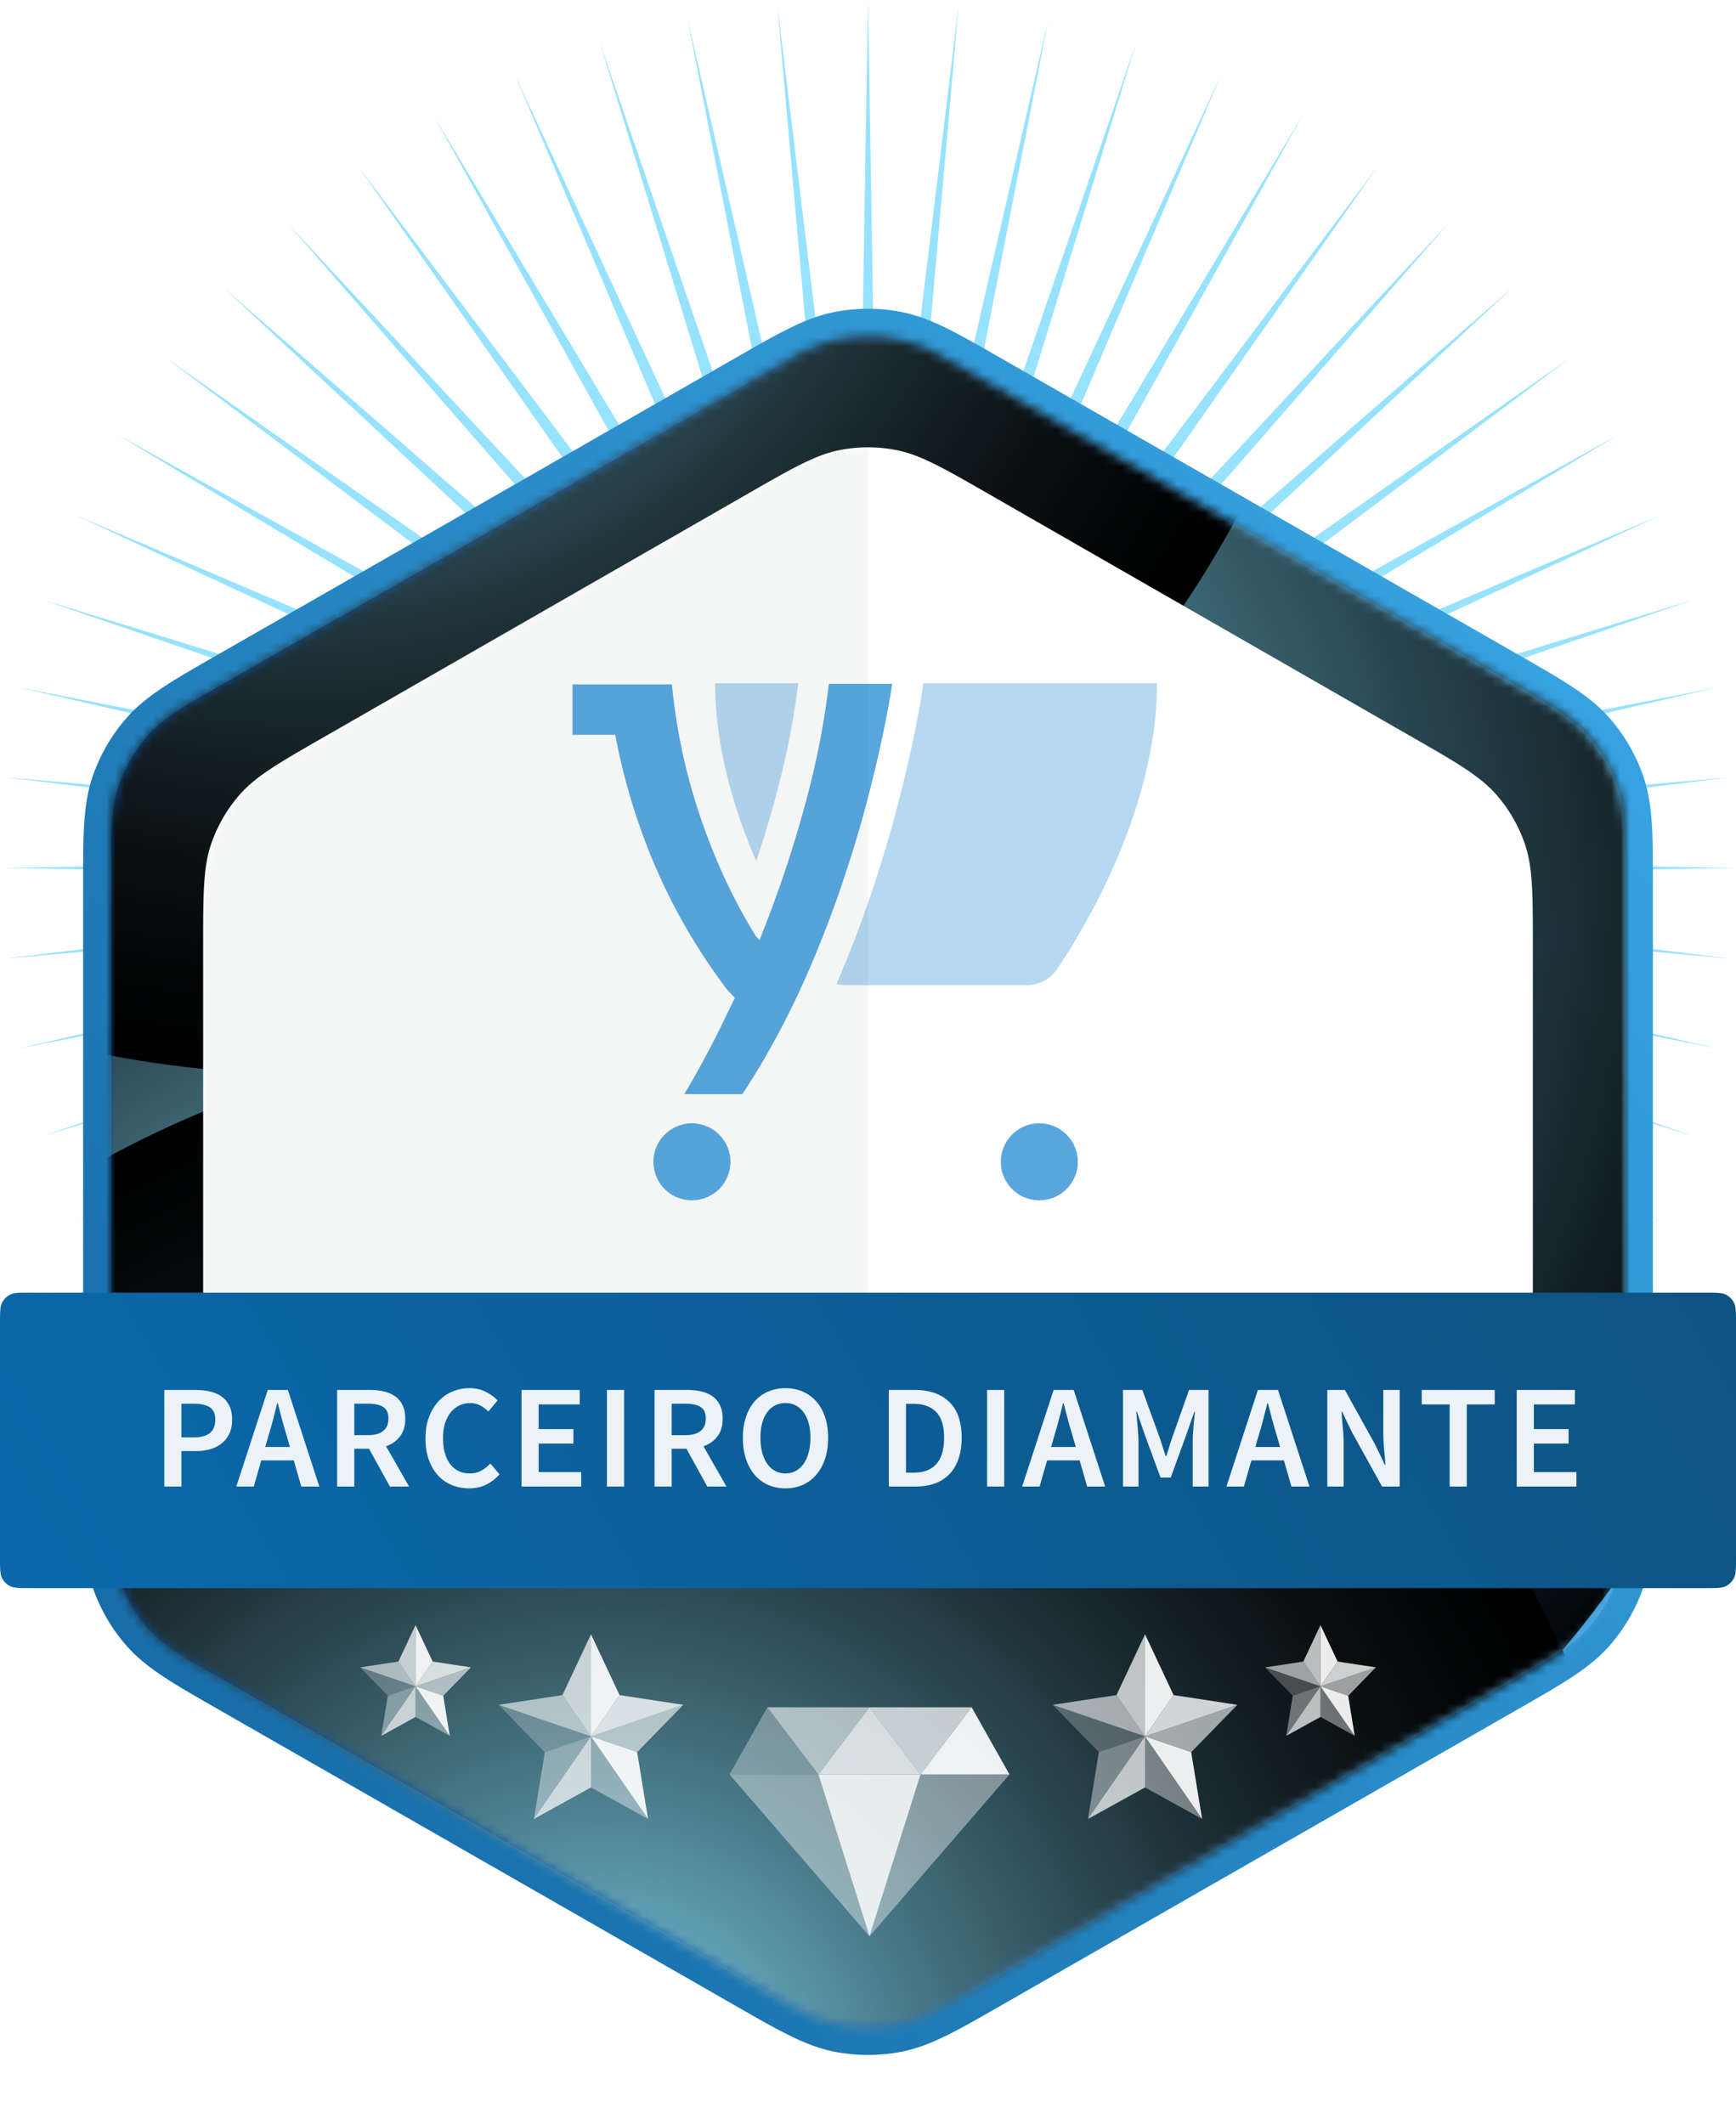 <svg xmlns="http://www.w3.org/2000/svg" width="188" height="230" fill="none"><path d="m94 188-1.18-71.471-8.646 70.956 6.297-71.203-16.015 69.664 13.705-70.155-23.209 67.608 20.963-68.337-30.148 64.811 27.991-65.772L47 175.406l34.713-62.486-42.965 57.128 41.054-58.516-48.7 52.324 46.946-53.904-53.904 46.946 52.324-48.701-58.516 41.055 57.128-42.965L12.594 141l61.305-36.758-65.772 27.991 64.811-30.148-68.337 20.963 67.608-23.209-70.155 13.705 69.664-16.015-71.203 6.297 70.956-8.645L0 94l71.47-1.18L.516 84.173l71.203 6.297L2.054 74.456 72.21 88.161 4.6 64.952l68.337 20.963L8.127 55.767l65.772 27.991L12.594 47 75.08 81.713 17.952 38.748l58.516 41.054-52.324-48.7 53.904 46.946-46.946-53.904 48.7 52.324-41.054-58.516L81.713 75.08 47 12.594l36.758 61.305L55.767 8.127l30.148 64.811L64.952 4.601l23.209 67.608L74.456 2.054l16.015 69.664L84.174.515 92.82 71.47 94 0l1.18 71.47L103.827.516l-6.297 71.203 16.015-69.664L99.839 72.21 123.048 4.6l-20.963 68.337 30.148-64.811-27.991 65.772L141 12.594 106.287 75.08l42.965-57.128-41.055 58.516 48.701-52.324-46.946 53.904 53.904-46.946-52.324 48.7 58.516-41.054-57.128 42.965L175.406 47l-61.305 36.758 65.772-27.991-64.811 30.148 68.337-20.963-67.608 23.209 70.155-13.705-69.664 16.015 71.203-6.297-70.956 8.645L188 94l-71.471 1.18 70.956 8.646-71.203-6.297 69.664 16.015-70.155-13.705 67.608 23.209-68.337-20.963 64.811 30.148-65.772-27.991L175.406 141l-62.486-34.713 57.128 42.965-58.516-41.055 52.324 48.701-53.904-46.946 46.946 53.904-48.701-52.324 41.055 58.516-42.965-57.128L141 175.406l-36.758-61.305 27.991 65.772-30.148-64.811 20.963 68.337-23.209-67.608 13.705 70.155-16.015-69.664 6.297 71.203-8.645-70.956L94 188Z" fill="#97E2FE"></path><path d="M12 175V81l82.005-47L176 81v94l-81.995 47L12 175Z" fill="url(#a)"></path><path d="M12 175V81l82.005-47L176 81v94l-81.995 47L12 175Z" fill="url(#b)" fill-opacity=".8"></path><path fill-rule="evenodd" clip-rule="evenodd" d="M9 159.795v-64.15c-.001-5.226-.002-8.59 1.063-11.64a19 19 0 0 1 3.581-6.18c2.116-2.44 5.036-4.113 9.57-6.71l.486-.279 55.765-31.96.48-.276c4.487-2.573 7.376-4.23 10.521-4.826a19.001 19.001 0 0 1 7.078 0c3.145.597 6.034 2.254 10.52 4.827.159.09.319.183.481.276l55.756 31.96.487.278c4.534 2.597 7.453 4.27 9.569 6.71a19.001 19.001 0 0 1 3.58 6.18c1.065 3.049 1.065 6.413 1.063 11.638V160.357c.002 5.225.002 8.589-1.063 11.639a19.007 19.007 0 0 1-3.58 6.179c-2.116 2.44-5.035 4.113-9.569 6.71l-.487.279-55.756 31.959-.481.276c-4.486 2.573-7.375 4.23-10.52 4.827-2.338.443-4.74.443-7.078 0-3.145-.596-6.034-2.253-10.52-4.826l-.481-.276-55.765-31.96-.486-.279c-4.534-2.597-7.454-4.27-9.57-6.71a19 19 0 0 1-3.58-6.18c-1.066-3.049-1.065-6.414-1.064-11.639v-.561Zm6.91 16.414c1.779 2.051 4.28 3.485 9.282 6.352l55.764 31.96c4.95 2.838 7.426 4.256 10.069 4.757 1.97.374 3.991.373 5.96 0 2.643-.501 5.118-1.92 10.069-4.757l55.755-31.96c5.002-2.867 7.503-4.3 9.281-6.351a16 16 0 0 0 3.015-5.204c.895-2.562.895-5.445.895-11.21V96.204c0-5.765 0-8.647-.895-11.21a15.996 15.996 0 0 0-3.015-5.204c-1.778-2.05-4.279-3.484-9.281-6.351l-55.755-31.96c-4.951-2.837-7.426-4.256-10.069-4.757a16 16 0 0 0-5.96 0c-2.643.5-5.118 1.92-10.069 4.757l-55.764 31.96c-5.002 2.867-7.503 4.3-9.281 6.352a15.998 15.998 0 0 0-3.015 5.203C12 87.557 12 90.44 12 96.205v63.59c0 5.765 0 8.648.896 11.211a15.998 15.998 0 0 0 3.015 5.203Z" fill="url(#c)"></path><g style="mix-blend-mode:soft-light"><mask id="d" style="mask-type:alpha" maskUnits="userSpaceOnUse" x="12" y="36" width="164" height="184"><path d="M20.044 179.61A15.999 15.999 0 0 1 12 165.729V90.271a16 16 0 0 1 8.044-13.881l66.004-37.83a16 16 0 0 1 15.913 0l65.996 37.83A16 16 0 0 1 176 90.27v75.459c0 5.734-3.068 11.03-8.043 13.881l-65.996 37.829a16 16 0 0 1-15.913.001l-66.004-37.83Z" fill="#000"></path></mask><g mask="url(#d)"><path d="M218.268-6.78 90.073 49.032l46.32-55.81h81.875Z" fill="url(#e)"></path><path d="m60.063-6.78 30.01 55.811L-45.3-6.779H60.063Z" fill="url(#f)"></path><path d="m136.393-6.78-46.32 55.811-30.01-55.81h76.33Z" fill="url(#g)"></path><path d="m261 166.561-95.25-63.689L230.99-6.779h5.871L261 119.287v47.274Z" fill="url(#h)"></path><path d="M90.272 48 166 104-7 91.366 90.272 48Z" fill="url(#i)"></path><path d="m230.99-6.78-65.24 109.652-75.677-53.84L218.268-6.78h12.722Z" fill="url(#j)"></path><path d="M-45.3-6.78 90.074 49.032l-96.88 42.022L-71.07-6.779h25.77Z" fill="url(#k)"></path><path d="m165.751 102.872 87.094 105.383-137.981 19.698 50.887-125.081Z" fill="url(#l)"></path><path d="m165.75 102.872 95.25 63.69v26.263l-8.155 15.43-87.095-105.383Z" fill="url(#m)"></path><path d="m-48.235 272.273 41.427-181.22 121.672 136.9-146.789 44.32h-16.31Z" fill="url(#n)"></path><path d="m-6.808 91.053 121.672 136.9 50.886-125.081L-6.808 91.053Z" fill="url(#o)"></path><path d="m117.473 272.273-2.609-44.32 137.981-19.698-42.732 64.018h-92.64Z" fill="url(#p)"></path><path d="M34.597-22h81.543c25.658 9.232 47.098 26.275 61.86 49v139.899C155.857 200.63 118.249 223 75.369 223 7.182 223-48 166.543-48 97.304-48 41.913-13.555-4.956 34.597-22Z" fill="url(#q)" style="mix-blend-mode:screen" opacity=".96"></path><path d="M76.408 272.273H6.928c-11.743-3.94-22.834-9.521-32.62-16.743V67.415c18.92-14.116 42.08-22.324 67.197-22.324 63.282 0 114.495 52.2 114.495 116.217 0 51.871-33.272 95.863-79.592 110.965Z" fill="url(#r)" style="mix-blend-mode:screen"></path><path d="M-17.708-6.78h165.382c0 2.299.326 4.597.326 6.895 0 64.346-51.213 116.217-114.495 116.217-18.267 0-35.882-4.268-51.213-12.147V-6.779Z" fill="url(#s)" style="mix-blend-mode:screen"></path><path d="M-40.51 272.272c-5.545-13.788-8.48-28.561-8.48-44.32 0-64.346 51.213-116.217 114.495-116.217 63.282 0 114.495 52.2 114.495 116.217 0 15.759-2.936 30.532-8.481 44.32H-40.509Z" fill="url(#t)" style="mix-blend-mode:screen"></path></g></g><path d="M48.24 170c-9.565 0-14.348 0-17.948-1.979a16 16 0 0 1-6.313-6.313C22 158.108 22 153.326 22 143.76v-41.233c0-5.761 0-8.642.894-11.203a16 16 0 0 1 3.012-5.201c1.776-2.051 4.274-3.485 9.27-6.353L80.94 53.5c4.956-2.845 7.434-4.268 10.08-4.77a16 16 0 0 1 5.968 0c2.646.502 5.124 1.925 10.08 4.77l45.757 26.27c4.996 2.868 7.494 4.302 9.27 6.352a16.001 16.001 0 0 1 3.011 5.201c.894 2.562.894 5.442.894 11.203v41.234c0 9.566 0 14.348-1.979 17.948a16 16 0 0 1-6.313 6.313C154.108 170 149.325 170 139.76 170H48.24Z" fill="#fff"></path><mask id="v" style="mask-type:alpha" maskUnits="userSpaceOnUse" x="22" y="48" width="144" height="122"><path d="M48.24 170c-9.565 0-14.348 0-17.948-1.979a16 16 0 0 1-6.313-6.313C22 158.108 22 153.326 22 143.76v-41.233c0-5.761 0-8.642.894-11.203a16 16 0 0 1 3.012-5.201c1.776-2.051 4.274-3.485 9.27-6.353L80.94 53.5c4.956-2.845 7.434-4.268 10.08-4.77a16 16 0 0 1 5.968 0c2.646.502 5.124 1.925 10.08 4.77l45.757 26.27c4.996 2.868 7.494 4.302 9.27 6.352a16.001 16.001 0 0 1 3.011 5.201c.894 2.562.894 5.442.894 11.203v41.234c0 9.566 0 14.348-1.979 17.948a16 16 0 0 1-6.313 6.313C154.108 170 149.325 170 139.76 170H48.24Z" fill="url(#u)"></path></mask><g mask="url(#v)"><path opacity=".06" fill="#495557" d="M22 46h72v124H22z"></path></g><path opacity=".32" d="M77.445 74h8.993a82.983 82.983 0 0 1-2.016 10.666c-.069.284-.146.567-.215.858a105.479 105.479 0 0 1-2.317 7.723c-2.402-5.56-4.445-12.34-4.445-19.247ZM125.294 74c0 13.498-7.783 26.473-10.838 30.978a3.906 3.906 0 0 1-3.227 1.716H91.493a4.116 4.116 0 0 1-.918-.112l.309-.72c1.295-3.012 2.505-6.222 3.62-9.534.198-.61.404-1.219.593-1.828.189-.609.378-1.184.558-1.785.497-1.647.987-3.338 1.433-5.028.249-.953.498-1.922.738-2.892l.068-.283c1.433-5.895 2-9.808 2.025-9.971l.078-.541h25.297Z" fill="#1984CF"></path><path opacity=".9" d="M94.668 83.722c1.407-5.809 1.957-9.662 1.957-9.662H89.76a86.736 86.736 0 0 1-2.137 11.421c-.069.292-.146.584-.223.859a126.575 126.575 0 0 1-3.578 11.378 127.263 127.263 0 0 1-1.57 4.093l-.232-.249-.155-.154a60.196 60.196 0 0 1-4.625-9.173l-.129-.318a52.52 52.52 0 0 1-.686-1.793 63.498 63.498 0 0 1-3.656-15.952v-.052H62v5.466h4.625c.659 3.5 1.591 6.944 2.79 10.298a64.125 64.125 0 0 0 8.966 16.819c.163.231.352.446.54.669l.335.36.327.318a513.792 513.792 0 0 1-1.717 3.552l-.549 1.082a116.075 116.075 0 0 1-3.21 5.818h6.282c1.399-2.094 2.678-4.291 3.862-6.488a94.38 94.38 0 0 0 3.578-7.483 121.198 121.198 0 0 0 4.102-11.06l.549-1.717c.523-1.716.987-3.364 1.399-4.917.257-.99.497-1.933.72-2.832.026-.128.043-.188.07-.283ZM74.932 130a4.17 4.17 0 1 0 0-8.34 4.17 4.17 0 0 0 0 8.34ZM112.551 130a4.17 4.17 0 1 0 .002-8.34 4.17 4.17 0 0 0-.002 8.34Z" fill="#1984CF" fill-opacity=".8"></path><g filter="url(#w)" fill="#fff"><path opacity=".72" d="M45 176v6.634-.001l-1.853-2.682L45 176Z"></path><path opacity=".92" d="M46.855 179.95 45 182.634v-6.633l.005.011 1.849 3.938Z"></path><path opacity=".8" d="m51 180.584-6 2.05 1.855-2.683 4.145.633Z"></path><path opacity=".6" d="m51 180.584-3 3.075-3-1.025 6-2.05Z"></path><path opacity=".4" d="m48.708 188-3.707-2.049v-3.317L48.708 188ZM45 182.634 41.292 188l.708-4.341 3-1.025Z"></path><path opacity=".24" d="M45 182.633v.001l-3 1.025-3-3.075 6 2.049Z"></path><path opacity=".6" d="m45 182.633-6-2.049 4.146-.633L45 182.633Z"></path><path opacity=".92" d="m48.708 188-.014-.02L45 182.634l3 1.025.704 4.315.004.026Z"></path><path opacity=".72" d="M45 182.634v3.317L41.293 188 45 182.634Z"></path></g><g filter="url(#x)" fill="#fff"><path opacity=".72" d="M64.001 177v11.057H64v-.002l-3.088-4.471L64 177Z"></path><path opacity=".92" d="m67.091 183.584-3.09 4.473v-11.055l.009.019 3.081 6.563Z"></path><path opacity=".8" d="m74 184.64-9.999 3.417 3.09-4.473 6.91 1.056Z"></path><path opacity=".6" d="m74 184.64-5 5.125-4.999-1.708 10-3.417Z"></path><path opacity=".4" d="m70.18 197-6.179-3.415v-5.528l6.18 8.943ZM64 188.057 57.82 197l1.18-7.235 5-1.708Z"></path><path opacity=".24" d="M64 188.055v.002l-5 1.708-5-5.125 10 3.415Z"></path><path opacity=".6" d="m64 188.055-10-3.415 6.91-1.056 3.09 4.471Z"></path><path opacity=".92" d="m70.18 197-.023-.034L64 188.057l5 1.708 1.172 7.191.007.044Z"></path><path opacity=".72" d="M64.001 188.057v5.528L57.82 197l6.18-8.943H64Z"></path></g><g filter="url(#y)" fill="#fff"><path opacity=".72" d="M143.001 176v6.634H143v-.001l-1.854-2.682 1.855-3.951Z"></path><path opacity=".92" d="M144.855 179.95 143 182.634v-6.633l.006.011 1.849 3.938Z"></path><path opacity=".8" d="m149 180.584-6 2.05 1.855-2.683 4.145.633Z"></path><path opacity=".6" d="m149 180.584-3 3.075-3-1.025 6-2.05Z"></path><path opacity=".4" d="M146.708 188 143 185.951v-3.317l3.708 5.366ZM143 182.634 139.292 188l.708-4.341 3-1.025Z"></path><path opacity=".24" d="M142.999 182.633v.001L140 183.659l-3-3.075 5.999 2.049Z"></path><path opacity=".6" d="M142.999 182.633 137 180.584l4.146-.633 1.853 2.682Z"></path><path opacity=".92" d="m146.708 188-.014-.02-3.694-5.346 3 1.025.704 4.315.004.026Z"></path><path opacity=".72" d="M143.001 182.634v3.317L139.292 188l3.708-5.366h.001Z"></path></g><g filter="url(#z)" fill="#fff"><path opacity=".72" d="M124.001 177v11.057h-.002v-.002l-3.088-4.471 3.09-6.584Z"></path><path opacity=".92" d="m127.092 183.584-3.091 4.473v-11.055l.009.019 3.082 6.563Z"></path><path opacity=".8" d="m134 184.64-9.999 3.417 3.091-4.473L134 184.64Z"></path><path opacity=".6" d="m134 184.64-4.999 5.125-5-1.708L134 184.64Z"></path><path opacity=".4" d="m130.18 197-6.179-3.415v-5.528L130.18 197ZM123.999 188.057 117.82 197l1.18-7.235 4.999-1.708Z"></path><path opacity=".24" d="M123.999 188.055v.002L119 189.765l-5-5.125 9.999 3.415Z"></path><path opacity=".6" d="M123.999 188.055 114 184.64l6.91-1.056 3.089 4.471Z"></path><path opacity=".92" d="m130.18 197-.023-.034-6.156-8.909 5 1.708 1.172 7.191.007.044Z"></path><path opacity=".72" d="M124.001 188.057v5.528L117.82 197l6.179-8.943h.002Z"></path></g><g filter="url(#A)" fill="#fff"><path opacity=".8" d="m88.632 192.181 5.53-7.278 5.529 7.278H88.632Z"></path><path opacity=".32" d="m79 192.181 4.103-7.278 5.53 7.278H79Z"></path><path opacity=".92" d="m109.322 192.181-4.1-7.278-5.532 7.278h9.632Z"></path><path opacity=".72" d="m105.222 184.903-5.532 7.278-5.529-7.278h11.061Z"></path><path opacity=".6" d="m94.162 184.903-5.53 7.278-5.529-7.278h11.059Z"></path><path opacity=".4" d="m79 192.181 15.161 17.532-5.529-17.532H79ZM99.69 192.181l-5.529 17.532 15.161-17.532H99.69Z"></path><path opacity=".88" d="m88.632 192.181 5.53 17.532 5.529-17.532H88.632Z"></path></g><path d="M0 143.28c0-1.196 0-1.794.247-2.244.183-.332.457-.606.79-.789C1.486 140 2.083 140 3.28 140h181.44c1.196 0 1.794 0 2.244.247.332.183.606.457.789.789.247.45.247 1.048.247 2.244v25.44c0 1.196 0 1.794-.247 2.244a2.009 2.009 0 0 1-.789.789c-.45.247-1.048.247-2.244.247H3.28c-1.196 0-1.794 0-2.244-.247a2.005 2.005 0 0 1-.789-.789C0 170.514 0 169.916 0 168.72v-25.44Z" fill="url(#B)"></path><g opacity=".92" fill="#fff"><path d="M17.794 161v-10.464h3.296c.576 0 1.11.054 1.6.16.501.107.933.288 1.296.544.363.256.645.592.848 1.008.203.406.304.912.304 1.52 0 .576-.101 1.078-.304 1.504a2.98 2.98 0 0 1-.848 1.072 3.574 3.574 0 0 1-1.264.624 6.072 6.072 0 0 1-1.568.192H19.65V161h-1.856Zm1.856-5.328h1.36c1.536 0 2.304-.634 2.304-1.904 0-.661-.203-1.114-.608-1.36-.395-.256-.981-.384-1.76-.384H19.65v3.648ZM29.094 155.432l-.368 1.28h2.672l-.368-1.28a54.413 54.413 0 0 1-.496-1.712l-.448-1.744h-.064c-.15.587-.3 1.174-.448 1.76-.15.576-.31 1.142-.48 1.696ZM25.59 161l3.408-10.464h2.176L34.582 161H32.63l-.816-2.832h-3.52L27.478 161H25.59ZM36.511 161v-10.464h3.536c.544 0 1.051.054 1.52.16.47.107.875.283 1.216.528.342.235.608.55.8.944.203.395.304.886.304 1.472 0 .8-.192 1.446-.576 1.936-.373.491-.874.843-1.504 1.056L44.303 161h-2.08l-2.256-4.096h-1.6V161h-1.856Zm1.856-5.568h1.488c.715 0 1.26-.149 1.632-.448.384-.298.576-.746.576-1.344 0-.608-.192-1.029-.576-1.264-.373-.234-.917-.352-1.632-.352h-1.488v3.408ZM50.796 161.192c-.661 0-1.28-.117-1.856-.352a4.179 4.179 0 0 1-1.504-1.04c-.416-.458-.746-1.024-.992-1.696-.245-.672-.368-1.44-.368-2.304 0-.853.123-1.616.368-2.288.256-.682.597-1.258 1.024-1.728a4.448 4.448 0 0 1 1.52-1.072 4.81 4.81 0 0 1 1.872-.368c.662 0 1.248.134 1.76.4.512.267.934.576 1.264.928l-.992 1.2a3.457 3.457 0 0 0-.896-.656 2.284 2.284 0 0 0-1.088-.256c-.427 0-.821.091-1.184.272a2.715 2.715 0 0 0-.928.752c-.256.32-.459.715-.608 1.184-.139.47-.208.998-.208 1.584 0 1.195.256 2.134.768 2.816.523.672 1.227 1.008 2.112 1.008.47 0 .886-.096 1.248-.288.363-.202.694-.464.992-.784l.992 1.168c-.426.491-.917.87-1.472 1.136-.544.256-1.152.384-1.824.384ZM56.479 161v-10.464h6.304v1.568h-4.448v2.672h3.76v1.568h-3.76v3.088h4.608V161h-6.464ZM65.728 161v-10.464h1.856V161h-1.856ZM70.884 161v-10.464h3.536c.544 0 1.05.054 1.52.16.47.107.875.283 1.216.528.341.235.608.55.8.944.203.395.304.886.304 1.472 0 .8-.192 1.446-.576 1.936-.373.491-.875.843-1.504 1.056L78.676 161h-2.08l-2.256-4.096h-1.6V161h-1.856Zm1.856-5.568h1.488c.715 0 1.259-.149 1.632-.448.384-.298.576-.746.576-1.344 0-.608-.192-1.029-.576-1.264-.373-.234-.917-.352-1.632-.352H72.74v3.408ZM85.057 161.192a4.642 4.642 0 0 1-1.872-.368 4.171 4.171 0 0 1-1.456-1.088 5.188 5.188 0 0 1-.944-1.728c-.224-.672-.336-1.434-.336-2.288 0-.842.112-1.594.336-2.256.224-.672.538-1.237.944-1.696a4.11 4.11 0 0 1 1.456-1.056 4.659 4.659 0 0 1 1.872-.368c.682 0 1.306.123 1.872.368a4.11 4.11 0 0 1 1.456 1.056c.416.459.736 1.024.96 1.696.224.662.336 1.414.336 2.256 0 .854-.112 1.616-.336 2.288a5.034 5.034 0 0 1-.96 1.728c-.406.47-.891.832-1.456 1.088a4.642 4.642 0 0 1-1.872.368Zm0-1.616c.416 0 .789-.09 1.12-.272.33-.181.613-.437.848-.768.234-.341.416-.746.544-1.216.128-.48.192-1.013.192-1.6 0-1.173-.246-2.09-.736-2.752-.48-.672-1.136-1.008-1.968-1.008-.832 0-1.494.336-1.984 1.008-.48.662-.72 1.579-.72 2.752 0 .587.064 1.12.192 1.6.128.47.309.875.544 1.216.234.331.517.587.848.768.33.182.704.272 1.12.272ZM96.257 161v-10.464h2.8c1.6 0 2.848.432 3.744 1.296.896.864 1.344 2.16 1.344 3.888 0 .864-.117 1.627-.352 2.288-.224.662-.555 1.216-.992 1.664a4.1 4.1 0 0 1-1.568.992c-.608.224-1.301.336-2.08.336h-2.896Zm1.856-1.504h.816c1.067 0 1.883-.304 2.448-.912.576-.618.864-1.573.864-2.864 0-1.28-.288-2.213-.864-2.8-.576-.586-1.392-.88-2.448-.88h-.816v7.456ZM106.897 161v-10.464h1.856V161h-1.856ZM114.197 155.432l-.368 1.28h2.672l-.368-1.28a53.62 53.62 0 0 1-.496-1.712c-.15-.586-.299-1.168-.448-1.744h-.064l-.448 1.76c-.15.576-.31 1.142-.48 1.696ZM110.693 161l3.408-10.464h2.176L119.685 161h-1.952l-.816-2.832h-3.52l-.816 2.832h-1.888ZM121.615 161v-10.464h2.096l1.856 5.12c.117.331.229.672.336 1.024.106.342.218.683.336 1.024h.064c.117-.341.224-.682.32-1.024.106-.352.218-.693.336-1.024l1.808-5.12h2.112V161h-1.712v-4.784c0-.245.005-.512.016-.8l.064-.864c.021-.298.048-.586.08-.864.032-.288.058-.554.08-.8h-.064l-.848 2.432-1.712 4.704h-1.104l-1.728-4.704-.832-2.432h-.064c.021.246.042.512.064.8.032.278.058.566.08.864.032.288.053.576.064.864.021.288.032.555.032.8V161h-1.68ZM136.32 155.432l-.368 1.28h2.672l-.368-1.28a56.36 56.36 0 0 1-.496-1.712 312.66 312.66 0 0 0-.448-1.744h-.064l-.448 1.76a38.134 38.134 0 0 1-.48 1.696ZM132.816 161l3.408-10.464h2.176L141.808 161h-1.952l-.816-2.832h-3.52l-.816 2.832h-1.888ZM143.738 161v-10.464h1.904l3.264 5.888 1.072 2.224h.064a67.834 67.834 0 0 0-.16-1.744 21.743 21.743 0 0 1-.08-1.824v-4.544h1.776V161h-1.904l-3.264-5.888-1.072-2.224h-.064c.043.555.091 1.136.144 1.744.064.608.096 1.206.096 1.792V161h-1.776ZM156.99 161v-8.896h-3.024v-1.568h7.904v1.568h-3.024V161h-1.856ZM164.253 161v-10.464h6.304v1.568h-4.448v2.672h3.76v1.568h-3.76v3.088h4.608V161h-6.464Z"></path></g><defs><linearGradient id="a" x1="266.5" y1="-28" x2="86" y2="145.5" gradientUnits="userSpaceOnUse"><stop stop-color="#9AF2FE"></stop><stop offset="1" stop-color="#3A72BF"></stop></linearGradient><linearGradient id="b" x1="40" y1="114" x2="168.966" y2="96.578" gradientUnits="userSpaceOnUse"><stop stop-color="#00489D"></stop><stop offset="1" stop-color="#6DC3F2"></stop></linearGradient><linearGradient id="c" x1="176" y1="-1.5" x2="-51.5" y2="163.5" gradientUnits="userSpaceOnUse"><stop stop-color="#40B0F0"></stop><stop offset="1" stop-color="#0F619B"></stop></linearGradient><linearGradient id="e" x1="135.126" y1="9.112" x2="197.324" y2="47.56" gradientUnits="userSpaceOnUse"><stop stop-color="#50A9E1"></stop><stop offset="1" stop-color="#6FC8FF"></stop></linearGradient><linearGradient id="f" x1="97.542" y1="31.058" x2="-73.07" y2="-39.582" gradientUnits="userSpaceOnUse"><stop stop-color="#9CD5F0"></stop><stop offset="1" stop-color="#C9FFFF"></stop></linearGradient><linearGradient id="g" x1="67.891" y1="30.497" x2="151.398" y2="-70.741" gradientUnits="userSpaceOnUse"><stop stop-color="#74C1EB"></stop><stop offset="1" stop-color="#88D5FF"></stop></linearGradient><linearGradient id="h" x1="307.193" y1="120.216" x2="202.986" y2="50.096" gradientUnits="userSpaceOnUse"><stop stop-color="#1C79BC"></stop><stop offset="1" stop-color="#53B0F3"></stop></linearGradient><linearGradient id="i" x1="-6.866" y1="-69.044" x2="147.837" y2="136.437" gradientUnits="userSpaceOnUse"><stop stop-color="#5FBAE9"></stop><stop offset="1" stop-color="#88E3FF"></stop></linearGradient><linearGradient id="j" x1="126.433" y1="79.809" x2="195.763" y2="-37.806" gradientUnits="userSpaceOnUse"><stop stop-color="#3A9AD4"></stop><stop offset="1" stop-color="#4EAEE8"></stop></linearGradient><linearGradient id="k" x1="-36.243" y1="-50.127" x2="37.476" y2="63.089" gradientUnits="userSpaceOnUse"><stop stop-color="#83D2F3"></stop><stop offset="1" stop-color="#CFF"></stop></linearGradient><linearGradient id="l" x1="244.432" y1="150.604" x2="106.634" y2="170.354" gradientUnits="userSpaceOnUse"><stop stop-color="#2585BF"></stop><stop offset="1" stop-color="#54B4EE"></stop></linearGradient><linearGradient id="m" x1="197.175" y1="179.065" x2="215.296" y2="144.753" gradientUnits="userSpaceOnUse"><stop stop-color="#1A7AB6"></stop><stop offset="1" stop-color="#54B4F0"></stop></linearGradient><linearGradient id="n" x1="90.606" y1="148.17" x2="-73.424" y2="198.085" gradientUnits="userSpaceOnUse"><stop stop-color="#5FB3DF"></stop><stop offset="1" stop-color="#B4FFFF"></stop></linearGradient><linearGradient id="o" x1="39.346" y1="197.456" x2="89.897" y2="72.348" gradientUnits="userSpaceOnUse"><stop stop-color="#4AAADD"></stop><stop offset="1" stop-color="#99F9FF"></stop></linearGradient><linearGradient id="p" x1="83.675" y1="371.186" x2="210.25" y2="180.245" gradientUnits="userSpaceOnUse"><stop stop-color="#186DA4"></stop><stop offset="1" stop-color="#4297CE"></stop></linearGradient><linearGradient id="u" x1="181.668" y1="31.989" x2="7.92" y2="182.623" gradientUnits="userSpaceOnUse"><stop stop-color="#fff"></stop><stop offset="1" stop-color="#fff"></stop></linearGradient><linearGradient id="B" x1="255" y1="114.5" x2="12.201" y2="257.703" gradientUnits="userSpaceOnUse"><stop stop-color="#0F4A72"></stop><stop offset="1" stop-color="#0A6DB3"></stop></linearGradient><filter id="w" x="21" y="168" width="40" height="40" filterUnits="userSpaceOnUse" color-interpolation-filters="sRGB"><feGaussianBlur stdDeviation="7"></feGaussianBlur></filter><filter id="x" x="36" y="169" width="48" height="48" filterUnits="userSpaceOnUse" color-interpolation-filters="sRGB"><feGaussianBlur stdDeviation="7"></feGaussianBlur></filter><filter id="y" x="119" y="168" width="40" height="40" filterUnits="userSpaceOnUse" color-interpolation-filters="sRGB"><feGaussianBlur stdDeviation="7"></feGaussianBlur></filter><filter id="z" x="96" y="169" width="48" height="48" filterUnits="userSpaceOnUse" color-interpolation-filters="sRGB"><feGaussianBlur stdDeviation="7"></feGaussianBlur></filter><filter id="A" x="61" y="174" width="58.322" height="58" filterUnits="userSpaceOnUse" color-interpolation-filters="sRGB"><feGaussianBlur stdDeviation="7"></feGaussianBlur></filter><radialGradient id="q" cx="0" cy="0" r="1" gradientUnits="userSpaceOnUse" gradientTransform="matrix(-123.326 0 0 -125.828 75.44 96.758)"><stop stop-color="#82D9F4"></stop><stop offset=".33" stop-color="#52899A"></stop><stop offset=".658" stop-color="#263F47"></stop><stop offset=".888" stop-color="#0B1214"></stop><stop offset="1"></stop></radialGradient><radialGradient id="r" cx="0" cy="0" r="1" gradientUnits="userSpaceOnUse" gradientTransform="matrix(-114.458 0 0 -116.342 41.656 161.409)"><stop stop-color="#82D9F4"></stop><stop offset=".129" stop-color="#68AEC4"></stop><stop offset=".303" stop-color="#497A89"></stop><stop offset=".471" stop-color="#2F4E58"></stop><stop offset=".629" stop-color="#1B2C32"></stop><stop offset=".775" stop-color="#0C1416"></stop><stop offset=".903" stop-color="#030506"></stop><stop offset="1"></stop></radialGradient><radialGradient id="s" cx="0" cy="0" r="1" gradientUnits="userSpaceOnUse" gradientTransform="matrix(-114.458 0 0 -116.342 33.414 .175)"><stop stop-color="#82D9F4"></stop><stop offset=".129" stop-color="#68AEC4"></stop><stop offset=".303" stop-color="#497A89"></stop><stop offset=".471" stop-color="#2F4E58"></stop><stop offset=".629" stop-color="#1B2C32"></stop><stop offset=".775" stop-color="#0C1416"></stop><stop offset=".903" stop-color="#030506"></stop><stop offset="1"></stop></radialGradient><radialGradient id="t" cx="0" cy="0" r="1" gradientUnits="userSpaceOnUse" gradientTransform="matrix(-114.453 0 0 -116.337 65.207 227.986)"><stop stop-color="#82D9F4"></stop><stop offset=".129" stop-color="#68AEC4"></stop><stop offset=".303" stop-color="#497A89"></stop><stop offset=".471" stop-color="#2F4E58"></stop><stop offset=".629" stop-color="#1B2C32"></stop><stop offset=".775" stop-color="#0C1416"></stop><stop offset=".903" stop-color="#030506"></stop><stop offset="1"></stop></radialGradient></defs></svg>
